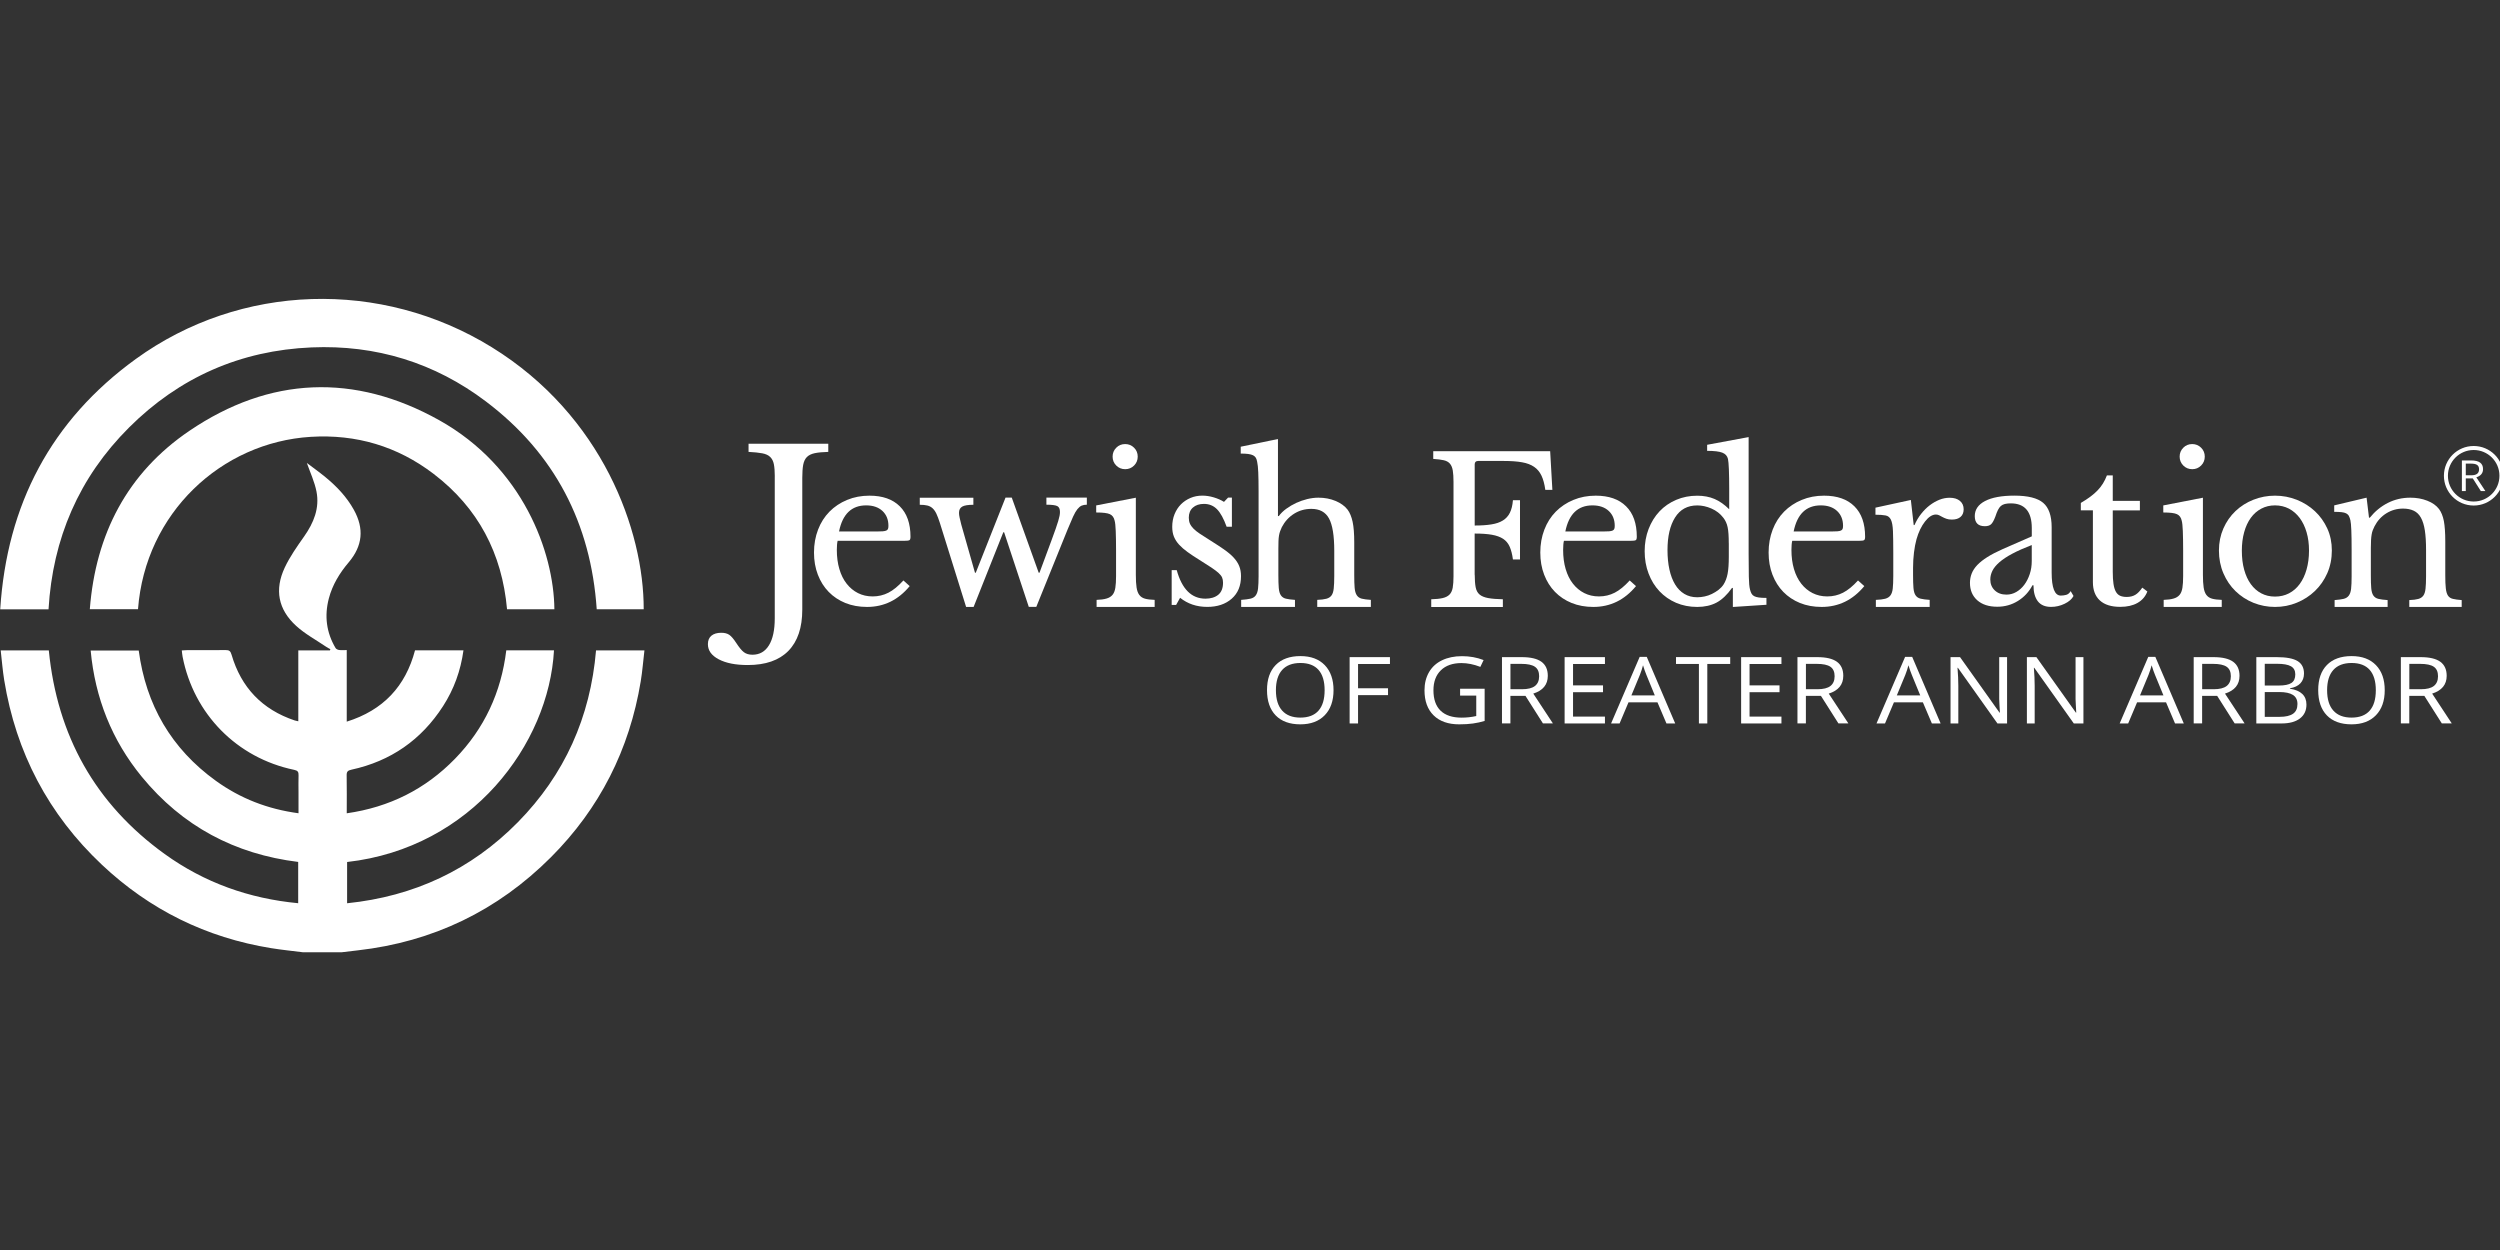 <?xml version="1.0" encoding="UTF-8" standalone="no"?>
<!DOCTYPE svg PUBLIC "-//W3C//DTD SVG 1.1//EN" "http://www.w3.org/Graphics/SVG/1.1/DTD/svg11.dtd">
<svg width="100%" height="100%" viewBox="0 0 200 100" version="1.1" xmlns="http://www.w3.org/2000/svg" xmlns:xlink="http://www.w3.org/1999/xlink" xml:space="preserve" xmlns:serif="http://www.serif.com/" style="fill-rule:evenodd;clip-rule:evenodd;stroke-miterlimit:10;">
    <rect x="0" y="0" width="200" height="100" fill="#333333" stroke="none"/>
    <g id="JFAA" transform="matrix(0.321,0,0,0.321,-35.058,-45.495)">
        <path d="M184.76,379.06C182.1,378.72 179.44,378.46 176.8,378.03C160.61,375.41 146.52,368.46 134.61,357.24C121.28,344.68 113.2,329.28 110.26,311.22C109.87,308.8 109.68,306.35 109.39,303.83L121.38,303.83C123.47,325.04 132.94,342.08 150.26,354.57C160.15,361.7 171.28,365.67 183.53,366.83L183.53,356.54C167.74,354.6 154.66,347.63 144.56,335.32C137.09,326.21 132.92,315.7 131.81,303.86L143.79,303.86C145.59,317.4 151.9,328.31 163.02,336.33C169.12,340.73 175.93,343.38 183.61,344.41L183.61,339.23C183.61,337.8 183.57,336.37 183.62,334.95C183.65,334.12 183.42,333.77 182.53,333.59C168.26,330.63 157.5,319.69 154.72,305.39C154.63,304.93 154.6,304.45 154.52,303.83C155,303.8 155.41,303.76 155.82,303.76C159.03,303.75 162.23,303.79 165.44,303.74C166.34,303.73 166.66,303.99 166.92,304.88C169.31,313.06 174.55,318.56 182.66,321.28C182.9,321.36 183.15,321.4 183.56,321.49L183.56,303.82L191.44,303.82C191.48,303.72 191.51,303.62 191.55,303.52C191.21,303.33 190.85,303.16 190.53,302.94C188,301.22 185.24,299.74 183.01,297.7C178.54,293.62 177.6,288.7 180.17,283.2C181.46,280.45 183.26,277.91 185.02,275.41C187.4,272.02 188.9,268.37 188.09,264.23C187.61,261.79 186.51,259.46 185.69,257.11C187.11,258.19 188.74,259.35 190.28,260.61C193.11,262.93 195.61,265.55 197.4,268.78C200.01,273.48 199.59,277.76 196.13,281.86C193.87,284.53 192.07,287.45 191.17,290.87C190.03,295.22 190.55,299.35 192.84,303.23C192.99,303.48 193.4,303.68 193.72,303.72C194.3,303.8 194.9,303.74 195.63,303.74L195.63,321.58C204.74,318.72 210.28,312.77 212.65,303.8L224.72,303.8C224.03,308.87 222.35,313.5 219.63,317.72C214.21,326.13 206.59,331.42 196.8,333.55C195.9,333.75 195.59,334.02 195.61,334.96C195.67,338.06 195.63,341.17 195.63,344.42C206.27,342.9 215.22,338.41 222.59,330.85C229.93,323.32 234.13,314.25 235.39,303.81L247.28,303.81C246.01,327.12 226.82,353.05 195.72,356.56L195.72,366.84C212.38,365.13 226.61,358.49 238.27,346.65C249.93,334.8 256.35,320.45 257.76,303.82L269.82,303.82C269.51,306.43 269.32,308.99 268.9,311.53C266.1,328.51 258.68,343.2 246.51,355.38C233.2,368.7 217.12,376.45 198.37,378.58C197.04,378.73 195.72,378.9 194.39,379.05C191.17,379.06 187.96,379.06 184.76,379.06Z" style="fill:white;fill-rule:nonzero;"/>
        <path d="M269.64,293.57L257.93,293.57C256.48,272.21 247.48,254.76 230.34,241.8C217.53,232.11 202.9,227.63 186.86,228.31C169.17,229.06 153.92,235.76 141.38,248.27C128.88,260.74 122.35,275.95 121.31,293.58L109.27,293.58C110.93,267.52 121.91,246.52 143.07,231.19C169.16,212.3 204.17,211.25 231.75,228.25C259.39,245.29 269.68,273.99 269.64,293.57Z" style="fill:white;fill-rule:nonzero;"/>
        <path d="M247.38,293.57L235.58,293.57C234.34,279.66 228.38,268.3 217.28,259.83C208.26,252.94 197.96,249.9 186.64,250.6C164.39,251.98 145.43,269.56 143.61,293.55L131.6,293.55C133.05,274.85 140.93,259.6 156.43,249.09C176.42,235.54 197.57,234.67 218.67,246.45C239.47,258.07 247.24,279.26 247.38,293.57Z" style="fill:white;fill-rule:nonzero;"/>
        <path d="M441.56,313.74C441.56,316.39 440.83,318.47 439.37,319.98C437.91,321.49 435.88,322.25 433.29,322.25C430.64,322.25 428.59,321.51 427.14,320.02C425.7,318.53 424.98,316.43 424.98,313.72C424.98,311.03 425.7,308.94 427.15,307.46C428.6,305.98 430.65,305.24 433.31,305.24C435.9,305.24 437.92,305.99 439.38,307.5C440.83,309.01 441.56,311.09 441.56,313.74ZM427.2,313.74C427.2,315.98 427.72,317.68 428.76,318.83C429.8,319.99 431.31,320.57 433.29,320.57C435.29,320.57 436.8,319.99 437.81,318.84C438.83,317.69 439.34,315.99 439.34,313.74C439.34,311.52 438.83,309.83 437.82,308.68C436.8,307.53 435.3,306.96 433.31,306.96C431.31,306.96 429.79,307.54 428.75,308.7C427.72,309.85 427.2,311.53 427.2,313.74Z" style="fill:white;fill-rule:nonzero;"/>
        <path d="M447.67,322.03L445.57,322.03L445.57,305.5L455.62,305.5L455.62,307.21L447.67,307.21L447.67,313.26L455.14,313.26L455.14,314.97L447.67,314.97L447.67,322.03Z" style="fill:white;fill-rule:nonzero;"/>
        <path d="M473.09,313.37L479.22,313.37L479.22,321.41C478.27,321.69 477.3,321.9 476.31,322.04C475.32,322.18 474.18,322.25 472.88,322.25C470.15,322.25 468.03,321.51 466.51,320.02C464.99,318.53 464.23,316.45 464.23,313.76C464.23,312.04 464.61,310.54 465.36,309.24C466.11,307.95 467.19,306.96 468.61,306.28C470.02,305.6 471.68,305.26 473.58,305.26C475.5,305.26 477.29,305.58 478.96,306.23L478.15,307.93C476.52,307.3 474.96,306.98 473.45,306.98C471.26,306.98 469.54,307.58 468.31,308.78C467.08,309.98 466.46,311.64 466.46,313.77C466.46,316 467.05,317.69 468.24,318.85C469.43,320 471.17,320.58 473.47,320.58C474.72,320.58 475.94,320.45 477.13,320.18L477.13,315.09L473.1,315.09L473.1,313.37L473.09,313.37Z" style="fill:white;fill-rule:nonzero;"/>
        <path d="M485.64,315.15L485.64,322.02L483.54,322.02L483.54,305.5L488.48,305.5C490.69,305.5 492.32,305.89 493.38,306.66C494.44,307.44 494.96,308.6 494.96,310.16C494.96,312.35 493.75,313.82 491.34,314.59L496.23,322.02L493.75,322.02L489.39,315.15L485.64,315.15ZM485.64,313.5L488.51,313.5C489.99,313.5 491.07,313.23 491.76,312.69C492.45,312.15 492.8,311.34 492.8,310.26C492.8,309.17 492.45,308.38 491.75,307.9C491.05,307.42 489.92,307.18 488.37,307.18L485.65,307.18L485.65,313.5L485.64,313.5Z" style="fill:white;fill-rule:nonzero;"/>
        <path d="M509.2,322.03L499.15,322.03L499.15,305.5L509.2,305.5L509.2,307.21L501.25,307.21L501.25,312.54L508.72,312.54L508.72,314.24L501.25,314.24L501.25,320.32L509.2,320.32L509.2,322.03Z" style="fill:white;fill-rule:nonzero;"/>
        <path d="M524.53,322.03L522.29,316.77L515.07,316.77L512.85,322.03L510.73,322.03L517.86,305.43L519.62,305.43L526.71,322.03L524.53,322.03ZM521.63,315.04L519.53,309.92C519.26,309.27 518.98,308.48 518.69,307.53C518.51,308.25 518.25,309.05 517.91,309.92L515.79,315.04L521.63,315.04Z" style="fill:white;fill-rule:nonzero;"/>
        <path d="M534.72,322.03L532.62,322.03L532.62,307.2L526.91,307.2L526.91,305.49L540.42,305.49L540.42,307.2L534.71,307.2L534.71,322.03L534.72,322.03Z" style="fill:white;fill-rule:nonzero;"/>
        <path d="M553.19,322.03L543.14,322.03L543.14,305.5L553.19,305.5L553.19,307.21L545.24,307.21L545.24,312.54L552.71,312.54L552.71,314.24L545.24,314.24L545.24,320.32L553.19,320.32L553.19,322.03Z" style="fill:white;fill-rule:nonzero;"/>
        <path d="M559.28,315.15L559.28,322.02L557.18,322.02L557.18,305.5L562.12,305.5C564.33,305.5 565.96,305.89 567.02,306.66C568.08,307.44 568.6,308.6 568.6,310.16C568.6,312.35 567.39,313.82 564.98,314.59L569.87,322.02L567.39,322.02L563.03,315.15L559.28,315.15ZM559.28,313.5L562.15,313.5C563.63,313.5 564.71,313.23 565.4,312.69C566.09,312.15 566.44,311.34 566.44,310.26C566.44,309.17 566.09,308.38 565.39,307.9C564.69,307.42 563.56,307.18 562.01,307.18L559.29,307.18L559.29,313.5L559.28,313.5Z" style="fill:white;fill-rule:nonzero;"/>
        <path d="M590.68,322.03L588.44,316.77L581.22,316.77L579,322.03L576.88,322.03L584.01,305.43L585.77,305.43L592.86,322.03L590.68,322.03ZM587.78,315.04L585.68,309.92C585.41,309.27 585.13,308.48 584.84,307.53C584.66,308.25 584.4,309.05 584.06,309.92L581.94,315.04L587.78,315.04Z" style="fill:white;fill-rule:nonzero;"/>
        <path d="M609.42,322.03L607.02,322.03L597.17,308.16L597.07,308.16C597.2,309.79 597.27,311.28 597.27,312.64L597.27,322.04L595.33,322.04L595.33,305.5L597.7,305.5L607.53,319.32L607.63,319.32C607.61,319.12 607.58,318.46 607.52,317.36C607.46,316.26 607.44,315.47 607.46,314.99L607.46,305.5L609.42,305.5L609.42,322.03Z" style="fill:white;fill-rule:nonzero;"/>
        <path d="M628.45,322.03L626.05,322.03L616.2,308.16L616.1,308.16C616.23,309.79 616.3,311.28 616.3,312.64L616.3,322.04L614.36,322.04L614.36,305.5L616.73,305.5L626.56,319.32L626.66,319.32C626.64,319.12 626.61,318.46 626.55,317.36C626.49,316.26 626.47,315.47 626.49,314.99L626.49,305.5L628.45,305.5L628.45,322.03Z" style="fill:white;fill-rule:nonzero;"/>
        <path d="M651.28,322.03L649.04,316.77L641.82,316.77L639.6,322.03L637.48,322.03L644.61,305.43L646.37,305.43L653.46,322.03L651.28,322.03ZM648.39,315.04L646.29,309.92C646.02,309.27 645.74,308.48 645.45,307.53C645.27,308.25 645.01,309.05 644.67,309.92L642.55,315.04L648.39,315.04Z" style="fill:white;fill-rule:nonzero;"/>
        <path d="M658.03,315.15L658.03,322.02L655.93,322.02L655.93,305.5L660.87,305.5C663.08,305.5 664.71,305.89 665.77,306.66C666.83,307.44 667.35,308.6 667.35,310.16C667.35,312.35 666.14,313.82 663.73,314.59L668.62,322.02L666.14,322.02L661.78,315.15L658.03,315.15ZM658.03,313.5L660.9,313.5C662.38,313.5 663.46,313.23 664.15,312.69C664.84,312.15 665.19,311.34 665.19,310.26C665.19,309.17 664.84,308.38 664.14,307.9C663.44,307.42 662.31,307.18 660.76,307.18L658.04,307.18L658.04,313.5L658.03,313.5Z" style="fill:white;fill-rule:nonzero;"/>
        <path d="M671.54,305.5L676.63,305.5C679.02,305.5 680.75,305.83 681.82,306.48C682.89,307.14 683.42,308.17 683.42,309.59C683.42,310.57 683.12,311.38 682.53,312.02C681.93,312.66 681.06,313.07 679.92,313.26L679.92,313.37C682.66,313.8 684.03,315.12 684.03,317.33C684.03,318.81 683.49,319.96 682.4,320.79C681.31,321.62 679.79,322.03 677.83,322.03L671.54,322.03L671.54,305.5ZM673.64,312.58L677.09,312.58C678.57,312.58 679.63,312.37 680.28,311.94C680.93,311.51 681.25,310.8 681.25,309.79C681.25,308.86 680.89,308.19 680.17,307.78C679.45,307.37 678.3,307.16 676.72,307.16L673.64,307.16L673.64,312.58ZM673.64,314.2L673.64,320.38L677.4,320.38C678.85,320.38 679.95,320.12 680.69,319.61C681.43,319.09 681.79,318.29 681.79,317.18C681.79,316.16 681.41,315.4 680.66,314.92C679.91,314.44 678.76,314.2 677.23,314.2L673.64,314.2Z" style="fill:white;fill-rule:nonzero;"/>
        <path d="M703.54,313.74C703.54,316.39 702.81,318.47 701.35,319.98C699.89,321.49 697.86,322.25 695.27,322.25C692.62,322.25 690.57,321.51 689.12,320.02C687.68,318.53 686.96,316.43 686.96,313.72C686.96,311.03 687.68,308.94 689.13,307.46C690.58,305.98 692.63,305.24 695.29,305.24C697.88,305.24 699.9,305.99 701.36,307.5C702.82,309.01 703.54,311.09 703.54,313.74ZM689.18,313.74C689.18,315.98 689.7,317.68 690.74,318.83C691.78,319.99 693.29,320.57 695.27,320.57C697.27,320.57 698.78,319.99 699.79,318.84C700.81,317.69 701.32,315.99 701.32,313.74C701.32,311.52 700.81,309.83 699.8,308.68C698.78,307.53 697.28,306.96 695.29,306.96C693.29,306.96 691.77,307.54 690.73,308.7C689.7,309.85 689.18,311.53 689.18,313.74Z" style="fill:white;fill-rule:nonzero;"/>
        <path d="M709.66,315.15L709.66,322.02L707.56,322.02L707.56,305.5L712.5,305.5C714.71,305.5 716.34,305.89 717.4,306.66C718.46,307.44 718.98,308.6 718.98,310.16C718.98,312.35 717.77,313.82 715.36,314.59L720.25,322.02L717.77,322.02L713.41,315.15L709.66,315.15ZM709.66,313.5L712.53,313.5C714.01,313.5 715.09,313.23 715.78,312.69C716.47,312.15 716.82,311.34 716.82,310.26C716.82,309.17 716.47,308.38 715.77,307.9C715.07,307.42 713.94,307.18 712.39,307.18L709.67,307.18L709.67,313.5L709.66,313.5Z" style="fill:white;fill-rule:nonzero;"/>
        <path d="M302.31,260.46C302.31,259.21 302.23,258.2 302.08,257.43C301.93,256.66 301.62,256.06 301.16,255.61C300.7,255.16 300.04,254.86 299.17,254.7C298.3,254.54 297.17,254.42 295.77,254.35L295.77,252.32L315.64,252.32L315.64,254.35C314.24,254.39 313.12,254.49 312.27,254.67C311.42,254.85 310.77,255.17 310.31,255.63C309.85,256.09 309.55,256.74 309.39,257.56C309.24,258.38 309.16,259.47 309.16,260.83L309.16,293.66C309.16,298.16 308,301.59 305.7,303.94C303.39,306.3 300.01,307.47 295.57,307.47C292.56,307.47 290.16,307 288.35,306.05C286.54,305.1 285.64,303.85 285.64,302.27C285.64,301.34 285.93,300.64 286.52,300.15C287.11,299.67 287.93,299.43 288.97,299.43C289.8,299.43 290.46,299.6 290.96,299.94C291.46,300.28 292.04,300.95 292.69,301.95C293.43,303.09 294.07,303.87 294.62,304.28C295.16,304.69 295.87,304.9 296.74,304.9C298.53,304.9 299.9,304.11 300.86,302.54C301.82,300.97 302.3,298.74 302.3,295.85L302.3,260.46L302.31,260.46Z" style="fill:white;fill-rule:nonzero;"/>
        <path d="M335.93,287.8C333.07,291.26 329.53,292.99 325.29,292.99C323.31,292.99 321.51,292.66 319.9,292.01C318.29,291.35 316.9,290.43 315.74,289.24C314.58,288.05 313.68,286.62 313.04,284.95C312.4,283.29 312.08,281.45 312.08,279.43C312.08,277.38 312.42,275.48 313.09,273.73C313.76,271.98 314.71,270.49 315.94,269.24C317.17,268 318.63,267.02 320.33,266.32C322.03,265.61 323.88,265.26 325.9,265.26C329.16,265.26 331.68,266.14 333.46,267.91C335.24,269.67 336.13,272.2 336.13,275.5C336.13,275.97 336.04,276.26 335.85,276.36C335.66,276.46 335.24,276.51 334.56,276.51L317.97,276.51C317.9,276.78 317.85,277.11 317.82,277.49C317.79,277.88 317.77,278.31 317.77,278.78C317.77,280.53 317.98,282.12 318.4,283.54C318.82,284.97 319.42,286.19 320.22,287.2C321.01,288.21 321.95,288.99 323.04,289.54C324.13,290.09 325.35,290.37 326.7,290.37C328.11,290.37 329.42,290.06 330.63,289.44C331.84,288.82 333.08,287.8 334.36,286.39L335.93,287.8ZM327.61,274.19C328.28,274.19 328.82,274.17 329.22,274.14C329.62,274.11 329.93,274.04 330.13,273.94C330.33,273.84 330.47,273.7 330.53,273.51C330.6,273.33 330.63,273.08 330.63,272.78C330.63,271.23 330.13,270 329.14,269.07C328.15,268.15 326.8,267.68 325.08,267.68C321.45,267.68 319.2,269.85 318.32,274.18L327.61,274.18L327.61,274.19Z" style="fill:white;fill-rule:nonzero;"/>
        <path d="M351.86,292.99L349.99,292.99L343.44,272.02C343.14,271.08 342.85,270.32 342.58,269.75C342.31,269.18 341.99,268.73 341.62,268.39C341.25,268.05 340.81,267.83 340.31,267.71C339.81,267.59 339.18,267.53 338.44,267.53L338.44,265.77L351.8,265.77L351.8,267.53C350.49,267.53 349.56,267.68 349.03,267.98C348.49,268.28 348.22,268.8 348.22,269.54C348.22,269.88 348.27,270.27 348.37,270.72C348.47,271.17 348.6,271.74 348.77,272.41L352.2,284.46L352.4,284.46L359.81,265.75L361.37,265.75L368.08,284.46L368.28,284.46L371.31,276.29C371.71,275.18 372.05,274.25 372.32,273.49C372.59,272.73 372.8,272.1 372.95,271.57C373.1,271.05 373.21,270.62 373.28,270.28C373.35,269.94 373.38,269.62 373.38,269.32C373.38,268.58 373.16,268.09 372.72,267.86C372.28,267.63 371.38,267.51 370,267.51L370,265.75L380.08,265.75L380.08,267.51C379.58,267.51 379.15,267.59 378.79,267.74C378.44,267.89 378.08,268.19 377.73,268.62C377.38,269.06 377.02,269.68 376.65,270.49C376.28,271.3 375.83,272.36 375.29,273.67L367.48,292.98L365.61,292.98L359.46,274.38L359.26,274.38L351.86,292.99Z" style="fill:white;fill-rule:nonzero;"/>
        <path d="M392.29,284.98C392.29,286.29 392.35,287.34 392.47,288.13C392.59,288.92 392.81,289.54 393.15,290C393.49,290.45 393.96,290.76 394.56,290.93C395.17,291.1 395.97,291.2 396.98,291.23L396.98,292.99L382.51,292.99L382.51,291.23C383.52,291.2 384.34,291.09 384.98,290.9C385.62,290.72 386.11,290.41 386.47,289.99C386.82,289.57 387.06,288.98 387.18,288.23C387.3,287.47 387.36,286.51 387.36,285.33L387.36,278.88C387.36,276.93 387.33,275.33 387.28,274.07C387.23,272.81 387.14,271.94 387,271.47C386.83,270.7 386.45,270.17 385.84,269.88C385.23,269.59 384.09,269.45 382.41,269.45L382.41,267.69L392.29,265.77L392.29,284.98ZM386.5,255.53C386.5,254.66 386.8,253.92 387.41,253.31C388.01,252.7 388.75,252.4 389.63,252.4C390.5,252.4 391.24,252.7 391.85,253.31C392.46,253.92 392.76,254.65 392.76,255.53C392.76,256.4 392.46,257.14 391.85,257.75C391.24,258.36 390.51,258.66 389.63,258.66C388.76,258.66 388.02,258.36 387.41,257.75C386.8,257.14 386.5,256.41 386.5,255.53Z" style="fill:white;fill-rule:nonzero;"/>
        <path d="M402.33,292.49L401.22,292.49L401.22,283.82L402.48,283.82C403.79,288.56 406.18,290.93 409.64,290.93C410.98,290.93 412.05,290.6 412.84,289.95C413.63,289.29 414.02,288.29 414.02,286.95C414.02,286.45 413.94,286.02 413.79,285.66C413.64,285.31 413.35,284.94 412.93,284.55C412.51,284.16 411.92,283.72 411.17,283.21C410.41,282.71 409.41,282.07 408.17,281.29C407.03,280.58 406.03,279.93 405.2,279.32C404.36,278.72 403.65,278.1 403.08,277.48C402.51,276.86 402.08,276.19 401.79,275.49C401.5,274.78 401.36,273.96 401.36,273.02C401.36,271.88 401.55,270.83 401.94,269.87C402.33,268.91 402.86,268.1 403.53,267.42C404.2,266.75 404.99,266.22 405.9,265.83C406.81,265.44 407.8,265.25 408.87,265.25C409.78,265.25 410.72,265.39 411.69,265.68C412.66,265.97 413.52,266.34 414.26,266.81L415.27,265.75L416.23,265.75L416.23,273.01L414.92,273.01C414.18,270.96 413.37,269.5 412.5,268.62C411.63,267.75 410.55,267.31 409.27,267.31C408.13,267.31 407.21,267.61 406.52,268.22C405.83,268.83 405.49,269.67 405.49,270.74C405.49,271.31 405.58,271.81 405.77,272.23C405.95,272.65 406.25,273.06 406.65,273.47C407.05,273.88 407.57,274.29 408.19,274.71C408.81,275.13 409.56,275.61 410.43,276.15C411.87,277.06 413.11,277.86 414.14,278.57C415.16,279.28 416,279.97 416.64,280.66C417.28,281.35 417.75,282.06 418.05,282.8C418.35,283.54 418.5,284.38 418.5,285.32C418.5,287.71 417.73,289.58 416.18,290.94C414.63,292.3 412.6,292.98 410.08,292.98C407.46,292.98 405.21,292.22 403.32,290.71L402.33,292.49Z" style="fill:white;fill-rule:nonzero;"/>
        <path d="M427.81,284.98C427.81,286.36 427.84,287.45 427.91,288.26C427.98,289.07 428.15,289.68 428.44,290.1C428.73,290.52 429.14,290.8 429.68,290.93C430.22,291.06 430.97,291.17 431.95,291.23L431.95,292.99L418.54,292.99L418.54,291.23C419.51,291.16 420.29,291.06 420.86,290.93C421.43,290.8 421.87,290.53 422.17,290.12C422.47,289.71 422.67,289.14 422.75,288.38C422.83,287.62 422.88,286.61 422.88,285.33L422.88,264.2C422.88,262.22 422.85,260.64 422.8,259.46C422.75,258.28 422.66,257.39 422.52,256.79C422.45,256.39 422.34,256.06 422.19,255.81C422.04,255.56 421.81,255.36 421.51,255.2C421.21,255.05 420.8,254.94 420.3,254.87C419.8,254.8 419.17,254.77 418.43,254.77L418.43,253.06L427.71,251.14L427.71,270.35L427.91,270.35C428.41,269.68 429.04,269.06 429.8,268.51C430.56,267.96 431.37,267.48 432.25,267.07C433.12,266.67 434.04,266.35 435,266.11C435.96,265.88 436.89,265.76 437.8,265.76C439.35,265.76 440.77,266.03 442.06,266.57C443.35,267.11 444.35,267.83 445.06,268.74C445.63,269.51 446.05,270.53 446.32,271.79C446.59,273.05 446.72,274.76 446.72,276.91L446.72,284.98C446.72,286.36 446.75,287.44 446.82,288.23C446.89,289.02 447.06,289.63 447.35,290.07C447.64,290.51 448.05,290.79 448.59,290.93C449.13,291.06 449.88,291.17 450.86,291.23L450.86,292.99L437.5,292.99L437.5,291.23C438.44,291.2 439.2,291.1 439.77,290.95C440.34,290.8 440.77,290.52 441.06,290.12C441.35,289.72 441.53,289.14 441.61,288.38C441.69,287.62 441.74,286.61 441.74,285.33L441.74,278.98C441.74,275.22 441.3,272.54 440.43,270.94C439.56,269.34 438.09,268.55 436.04,268.55C434.46,268.55 433.02,268.95 431.73,269.76C430.44,270.57 429.42,271.68 428.68,273.09C428.51,273.46 428.37,273.8 428.25,274.12C428.13,274.44 428.04,274.8 427.97,275.2C427.9,275.6 427.86,276.07 427.84,276.59C427.82,277.11 427.81,277.76 427.81,278.53L427.81,284.98Z" style="fill:white;fill-rule:nonzero;"/>
        <path d="M476.75,284.98C476.75,286.26 476.83,287.29 476.98,288.08C477.13,288.87 477.46,289.48 477.96,289.9C478.46,290.32 479.18,290.61 480.1,290.78C481.02,290.95 482.24,291.05 483.76,291.08L483.76,293L465.91,293L465.91,291.08C467.09,291.05 468.04,290.95 468.76,290.78C469.48,290.61 470.05,290.33 470.45,289.92C470.85,289.52 471.12,288.95 471.26,288.21C471.39,287.47 471.46,286.51 471.46,285.34L471.46,261.85C471.46,260.67 471.4,259.72 471.28,259C471.16,258.28 470.93,257.71 470.57,257.29C470.22,256.87 469.7,256.58 469.03,256.43C468.36,256.28 467.48,256.17 466.41,256.1L466.41,254.18L495.55,254.18L496.1,263.81L494.34,263.81C494.14,262.37 493.82,261.18 493.38,260.26C492.94,259.34 492.33,258.6 491.54,258.07C490.75,257.53 489.75,257.15 488.54,256.94C487.33,256.72 485.82,256.61 484,256.61L477.6,256.61C477.03,256.61 476.74,256.9 476.74,257.47L476.74,272.7C478.35,272.7 479.74,272.61 480.9,272.42C482.06,272.24 483.02,271.91 483.77,271.44C484.53,270.97 485.11,270.33 485.51,269.52C485.91,268.71 486.17,267.67 486.27,266.39L488.03,266.39L488.03,281.16L486.27,281.16C486.1,279.88 485.83,278.82 485.46,277.98C485.09,277.14 484.54,276.48 483.82,276.01C483.1,275.54 482.16,275.2 481.02,275C479.88,274.8 478.45,274.7 476.73,274.7L476.73,284.98L476.75,284.98Z" style="fill:white;fill-rule:nonzero;"/>
        <path d="M516.94,287.8C514.08,291.26 510.54,292.99 506.3,292.99C504.32,292.99 502.52,292.66 500.91,292.01C499.3,291.35 497.91,290.43 496.75,289.24C495.59,288.05 494.69,286.62 494.05,284.95C493.41,283.29 493.09,281.45 493.09,279.43C493.09,277.38 493.43,275.48 494.1,273.73C494.77,271.98 495.72,270.49 496.95,269.24C498.18,268 499.64,267.02 501.34,266.32C503.04,265.61 504.89,265.26 506.91,265.26C510.17,265.26 512.69,266.14 514.47,267.91C516.25,269.67 517.14,272.2 517.14,275.5C517.14,275.97 517.05,276.26 516.86,276.36C516.67,276.46 516.25,276.51 515.57,276.51L498.98,276.51C498.91,276.78 498.86,277.11 498.83,277.49C498.8,277.88 498.78,278.31 498.78,278.78C498.78,280.53 498.99,282.12 499.41,283.54C499.83,284.97 500.43,286.19 501.23,287.2C502.02,288.21 502.96,288.99 504.05,289.54C505.14,290.09 506.36,290.37 507.71,290.37C509.12,290.37 510.43,290.06 511.64,289.44C512.85,288.82 514.09,287.8 515.37,286.39L516.94,287.8ZM508.62,274.19C509.29,274.19 509.83,274.17 510.23,274.14C510.63,274.11 510.94,274.04 511.14,273.94C511.34,273.84 511.48,273.7 511.54,273.51C511.61,273.33 511.64,273.08 511.64,272.78C511.64,271.23 511.14,270 510.15,269.07C509.16,268.15 507.81,267.68 506.09,267.68C502.46,267.68 500.21,269.85 499.33,274.18L508.62,274.18L508.62,274.19Z" style="fill:white;fill-rule:nonzero;"/>
        <path d="M541.08,288.25L540.87,288.25C539.66,289.96 538.37,291.18 537.01,291.91C535.65,292.63 534.04,292.99 532.2,292.99C530.28,292.99 528.53,292.64 526.93,291.96C525.33,291.27 523.96,290.31 522.8,289.09C521.64,287.86 520.73,286.39 520.08,284.68C519.42,282.97 519.1,281.1 519.1,279.08C519.1,277.1 519.43,275.26 520.08,273.56C520.74,271.86 521.64,270.4 522.8,269.17C523.96,267.94 525.35,266.99 526.96,266.3C528.57,265.61 530.32,265.27 532.2,265.27C533.81,265.27 535.25,265.54 536.51,266.08C537.77,266.62 538.99,267.48 540.17,268.65L540.17,263.51C540.17,261.59 540.14,260 540.09,258.72C540.04,257.44 539.96,256.57 539.86,256.1C539.69,255.36 539.22,254.84 538.45,254.54C537.68,254.24 536.42,254.09 534.67,254.09L534.67,252.58L545.01,250.66L545.01,279.75C545.01,282.07 545.03,283.98 545.06,285.47C545.09,286.97 545.19,288.03 545.36,288.67C545.46,289.07 545.59,289.41 545.74,289.68C545.89,289.95 546.11,290.16 546.4,290.31C546.69,290.46 547.07,290.57 547.56,290.64C548.05,290.71 548.68,290.74 549.45,290.74L549.45,292.45L541.08,293L541.08,288.25ZM540.06,277.11C540.06,275.36 539.97,274.03 539.78,273.13C539.59,272.22 539.23,271.43 538.7,270.76C537.93,269.75 536.94,268.99 535.75,268.47C534.56,267.95 533.37,267.69 532.2,267.69C529.78,267.69 527.94,268.69 526.68,270.69C525.42,272.69 524.79,275.4 524.79,278.83C524.79,280.61 524.95,282.23 525.27,283.67C525.59,285.12 526.06,286.35 526.68,287.38C527.3,288.41 528.07,289.19 529,289.75C529.92,290.3 530.99,290.58 532.2,290.58C532.81,290.58 533.42,290.51 534.04,290.38C534.66,290.25 535.27,290.04 535.86,289.75C536.45,289.46 536.99,289.13 537.5,288.74C538,288.35 538.42,287.91 538.76,287.4C539.23,286.66 539.57,285.77 539.77,284.73C539.97,283.69 540.07,282.26 540.07,280.44L540.07,277.11L540.06,277.11Z" style="fill:white;fill-rule:nonzero;"/>
        <path d="M573.84,287.8C570.98,291.26 567.44,292.99 563.2,292.99C561.22,292.99 559.42,292.66 557.81,292.01C556.2,291.35 554.81,290.43 553.65,289.24C552.49,288.05 551.59,286.62 550.95,284.95C550.31,283.29 549.99,281.45 549.99,279.43C549.99,277.38 550.33,275.48 551,273.73C551.67,271.98 552.62,270.49 553.85,269.24C555.08,268 556.54,267.02 558.24,266.32C559.94,265.61 561.79,265.26 563.81,265.26C567.07,265.26 569.59,266.14 571.37,267.91C573.15,269.67 574.04,272.2 574.04,275.5C574.04,275.97 573.95,276.26 573.76,276.36C573.57,276.46 573.15,276.51 572.47,276.51L555.88,276.51C555.81,276.78 555.76,277.11 555.73,277.49C555.7,277.88 555.68,278.31 555.68,278.78C555.68,280.53 555.89,282.12 556.31,283.54C556.73,284.97 557.34,286.19 558.13,287.2C558.92,288.21 559.86,288.99 560.95,289.54C562.04,290.09 563.26,290.37 564.61,290.37C566.02,290.37 567.33,290.06 568.54,289.44C569.75,288.82 570.99,287.8 572.27,286.39L573.84,287.8ZM565.52,274.19C566.19,274.19 566.73,274.17 567.13,274.14C567.53,274.11 567.84,274.04 568.04,273.94C568.24,273.84 568.38,273.7 568.44,273.51C568.51,273.33 568.54,273.08 568.54,272.78C568.54,271.23 568.04,270 567.05,269.07C566.06,268.15 564.71,267.68 562.99,267.68C559.36,267.68 557.11,269.85 556.23,274.18L565.52,274.18L565.52,274.19Z" style="fill:white;fill-rule:nonzero;"/>
        <path d="M585.99,284.98C585.99,286.36 586.02,287.45 586.09,288.26C586.16,289.07 586.33,289.68 586.62,290.1C586.91,290.52 587.32,290.8 587.86,290.93C588.4,291.06 589.15,291.17 590.13,291.23L590.13,292.99L576.72,292.99L576.72,291.23C577.69,291.2 578.47,291.1 579.04,290.95C579.61,290.8 580.05,290.52 580.35,290.12C580.65,289.72 580.85,289.14 580.93,288.38C581.01,287.62 581.06,286.61 581.06,285.33L581.06,279.43C581.06,277.14 581.03,275.36 580.98,274.09C580.93,272.81 580.76,271.87 580.48,271.27C580.19,270.66 579.75,270.3 579.14,270.19C578.53,270.07 577.69,270.01 576.62,270.01L576.62,268.25L585.44,266.33L586.15,272.58L586.35,272.58C586.79,271.57 587.33,270.65 587.99,269.81C588.65,268.97 589.36,268.26 590.13,267.67C590.9,267.08 591.71,266.62 592.55,266.28C593.39,265.94 594.25,265.78 595.12,265.78C596.2,265.78 597.04,266.04 597.67,266.56C598.29,267.08 598.6,267.78 598.6,268.65C598.6,269.46 598.35,270.09 597.84,270.54C597.34,270.99 596.61,271.22 595.67,271.22C595.13,271.22 594.68,271.15 594.31,271.02C593.94,270.89 593.61,270.74 593.33,270.59C593.04,270.44 592.78,270.3 592.52,270.16C592.27,270.03 591.99,269.96 591.69,269.96C590.78,269.96 589.87,270.54 588.97,271.7C588.06,272.86 587.36,274.33 586.85,276.11C586.58,277.09 586.37,278.19 586.22,279.41C586.07,280.64 585.99,281.92 585.99,283.27L585.99,284.98Z" style="fill:white;fill-rule:nonzero;"/>
        <path d="M615.58,275.4L615.58,273.33C615.58,269.23 613.83,267.18 610.34,267.18C609.77,267.18 609.28,267.23 608.88,267.33C608.48,267.43 608.14,267.6 607.87,267.83C607.6,268.07 607.36,268.4 607.14,268.84C606.92,269.28 606.71,269.82 606.51,270.45C606.14,271.43 605.78,272.07 605.43,272.39C605.08,272.71 604.56,272.87 603.89,272.87C602.21,272.87 601.37,272.03 601.37,270.35C601.37,268.74 602.23,267.48 603.94,266.59C605.65,265.7 608.09,265.25 611.25,265.25C614.61,265.25 617,265.85 618.41,267.04C619.82,268.23 620.53,270.26 620.53,273.12L620.53,284.41C620.53,288.24 621.29,290.16 622.8,290.16C623.27,290.16 623.72,290.1 624.16,289.98C624.6,289.86 624.97,289.55 625.27,289.05L625.98,290.26C625.58,291.03 624.84,291.68 623.76,292.2C622.68,292.72 621.56,292.98 620.38,292.98C618.9,292.98 617.8,292.51 617.08,291.57C616.36,290.63 616,289.3 616,287.59L615.75,287.59C614.88,289.24 613.67,290.54 612.12,291.5C610.57,292.46 608.86,292.94 606.98,292.94C604.86,292.94 603.2,292.4 601.99,291.33C600.78,290.25 600.17,288.81 600.17,286.99C600.17,286.18 600.31,285.41 600.6,284.67C600.89,283.93 601.35,283.23 601.99,282.55C602.63,281.88 603.47,281.21 604.51,280.56C605.55,279.9 606.83,279.24 608.34,278.57L615.58,275.4ZM615.58,277.56C613.66,278.3 612.04,279.02 610.71,279.73C609.38,280.44 608.32,281.14 607.51,281.85C606.7,282.56 606.12,283.26 605.77,283.97C605.42,284.68 605.24,285.4 605.24,286.14C605.24,287.25 605.61,288.16 606.35,288.86C607.09,289.57 608.06,289.92 609.27,289.92C610.14,289.92 610.96,289.7 611.72,289.26C612.48,288.82 613.14,288.23 613.71,287.47C614.28,286.71 614.73,285.82 615.07,284.8C615.41,283.78 615.57,282.69 615.57,281.55L615.57,277.56L615.58,277.56Z" style="fill:white;fill-rule:nonzero;"/>
        <path d="M627.8,268.94L627.8,267.07C629.58,266.03 630.98,264.99 631.98,263.94C632.99,262.9 633.76,261.65 634.3,260.21L635.76,260.21L635.76,266.56L642.52,266.56L642.52,268.93L635.76,268.93L635.76,284.26C635.76,285.44 635.82,286.43 635.94,287.23C636.06,288.04 636.25,288.68 636.52,289.17C636.79,289.66 637.14,290 637.58,290.2C638.02,290.4 638.57,290.5 639.24,290.5C640.08,290.5 640.79,290.32 641.38,289.97C641.97,289.62 642.55,289.02 643.12,288.18L644.38,289.14C643.91,290.38 643.09,291.33 641.93,291.99C640.77,292.65 639.33,292.97 637.62,292.97C635.4,292.97 633.71,292.44 632.55,291.38C631.39,290.32 630.81,288.8 630.81,286.82L630.81,268.92L627.8,268.92L627.8,268.94Z" style="fill:white;fill-rule:nonzero;"/>
        <path d="M658.23,284.98C658.23,286.29 658.29,287.34 658.41,288.13C658.53,288.92 658.75,289.54 659.09,290C659.43,290.45 659.9,290.76 660.5,290.93C661.11,291.1 661.91,291.2 662.92,291.23L662.92,292.99L648.45,292.99L648.45,291.23C649.46,291.2 650.28,291.09 650.92,290.9C651.56,290.72 652.05,290.41 652.41,289.99C652.76,289.57 653,288.98 653.12,288.23C653.24,287.47 653.3,286.51 653.3,285.33L653.3,278.88C653.3,276.93 653.27,275.33 653.22,274.07C653.17,272.81 653.08,271.94 652.94,271.47C652.77,270.7 652.39,270.17 651.78,269.88C651.17,269.59 650.03,269.45 648.35,269.45L648.35,267.69L658.23,265.77L658.23,284.98ZM652.43,255.53C652.43,254.66 652.73,253.92 653.34,253.31C653.94,252.7 654.68,252.4 655.56,252.4C656.43,252.4 657.17,252.7 657.78,253.31C658.39,253.92 658.69,254.65 658.69,255.53C658.69,256.4 658.39,257.14 657.78,257.75C657.17,258.36 656.44,258.66 655.56,258.66C654.69,258.66 653.95,258.36 653.34,257.75C652.74,257.14 652.43,256.41 652.43,255.53Z" style="fill:white;fill-rule:nonzero;"/>
        <path d="M676.19,265.26C678.11,265.26 679.92,265.61 681.64,266.29C683.35,266.98 684.86,267.93 686.15,269.14C687.44,270.35 688.47,271.79 689.23,273.45C689.99,275.11 690.36,276.94 690.36,278.92C690.36,280.97 689.98,282.85 689.23,284.57C688.47,286.28 687.45,287.76 686.15,289.01C684.86,290.25 683.35,291.23 681.64,291.93C679.93,292.64 678.11,292.99 676.19,292.99C674.31,292.99 672.52,292.64 670.82,291.96C669.12,291.27 667.64,290.3 666.36,289.06C665.08,287.82 664.07,286.33 663.33,284.6C662.59,282.87 662.22,280.98 662.22,278.93C662.22,276.95 662.59,275.12 663.33,273.43C664.07,271.75 665.08,270.3 666.36,269.09C667.64,267.88 669.12,266.94 670.82,266.27C672.52,265.6 674.31,265.26 676.19,265.26ZM676.19,267.68C674.95,267.68 673.81,267.95 672.79,268.49C671.76,269.03 670.89,269.79 670.17,270.78C669.45,271.77 668.89,272.97 668.51,274.36C668.12,275.76 667.93,277.29 667.93,278.97C667.93,280.72 668.12,282.3 668.51,283.71C668.9,285.12 669.45,286.32 670.17,287.31C670.89,288.3 671.76,289.07 672.77,289.6C673.78,290.14 674.92,290.41 676.2,290.41C677.48,290.41 678.64,290.14 679.68,289.6C680.72,289.06 681.61,288.29 682.35,287.28C683.09,286.27 683.66,285.06 684.06,283.65C684.46,282.24 684.67,280.68 684.67,278.96C684.67,277.28 684.47,275.75 684.06,274.37C683.66,272.99 683.08,271.81 682.35,270.82C681.61,269.83 680.72,269.06 679.68,268.5C678.63,267.96 677.47,267.68 676.19,267.68Z" style="fill:white;fill-rule:nonzero;"/>
        <path d="M700.08,285.08C700.08,286.46 700.11,287.54 700.18,288.33C700.25,289.12 700.42,289.73 700.71,290.15C701,290.57 701.42,290.85 701.97,290.98C702.52,291.11 703.29,291.22 704.26,291.28L704.26,292.99L691.05,292.99L691.05,291.28C691.99,291.21 692.74,291.11 693.29,290.98C693.84,290.85 694.27,290.58 694.58,290.17C694.88,289.77 695.08,289.2 695.16,288.46C695.24,287.72 695.29,286.71 695.29,285.43L695.29,278.72C695.29,274.72 695.19,272.28 694.99,271.41C694.89,270.97 694.76,270.61 694.61,270.33C694.46,270.04 694.23,269.83 693.93,269.67C693.63,269.52 693.24,269.42 692.77,269.37C692.3,269.32 691.69,269.29 690.95,269.29L690.95,267.68L699.02,265.76L699.62,270.75L699.82,270.75C701.1,269.17 702.59,267.94 704.31,267.07C706.02,266.2 707.89,265.76 709.91,265.76C711.46,265.76 712.87,266.01 714.15,266.52C715.43,267.02 716.4,267.71 717.07,268.59C717.64,269.36 718.04,270.36 718.28,271.59C718.51,272.82 718.63,274.51 718.63,276.66L718.63,285.08C718.63,286.46 718.67,287.54 718.76,288.33C718.84,289.12 719.02,289.73 719.29,290.15C719.56,290.57 719.97,290.85 720.53,290.98C721.08,291.11 721.82,291.22 722.72,291.28L722.72,292.99L709.66,292.99L709.66,291.28C710.6,291.25 711.35,291.15 711.9,291C712.45,290.85 712.87,290.57 713.16,290.17C713.45,289.77 713.63,289.19 713.71,288.43C713.79,287.67 713.84,286.67 713.84,285.43L713.84,278.77C713.84,276.85 713.74,275.24 713.54,273.93C713.34,272.62 713.01,271.56 712.56,270.75C712.11,269.94 711.51,269.36 710.77,269.01C710.03,268.66 709.14,268.48 708.1,268.48C706.59,268.48 705.2,268.88 703.94,269.66C702.68,270.45 701.7,271.53 700.99,272.91C700.82,273.25 700.68,273.57 700.56,273.87C700.44,274.17 700.35,274.53 700.28,274.93C700.21,275.33 700.16,275.8 700.13,276.32C700.1,276.84 700.08,277.5 700.08,278.31L700.08,285.08Z" style="fill:white;fill-rule:nonzero;"/>
        <path d="M723.74,260.94L723.74,264.11L722.77,264.11L722.77,256.48L725.05,256.48C726.07,256.48 726.82,256.66 727.31,257.02C727.8,257.38 728.04,257.92 728.04,258.64C728.04,259.65 727.48,260.33 726.37,260.69L728.63,264.12L727.49,264.12L725.48,260.95L723.74,260.95L723.74,260.94ZM723.74,260.18L725.07,260.18C725.75,260.18 726.25,260.06 726.57,259.81C726.89,259.56 727.05,259.19 727.05,258.69C727.05,258.19 726.89,257.82 726.56,257.6C726.24,257.38 725.72,257.27 725,257.27L723.74,257.27L723.74,260.18Z" style="fill:white;fill-rule:nonzero;"/>
        <circle cx="725.71" cy="260.3" r="6.92" style="fill:none;stroke:white;stroke-width:1px;"/>
    </g>
</svg>
